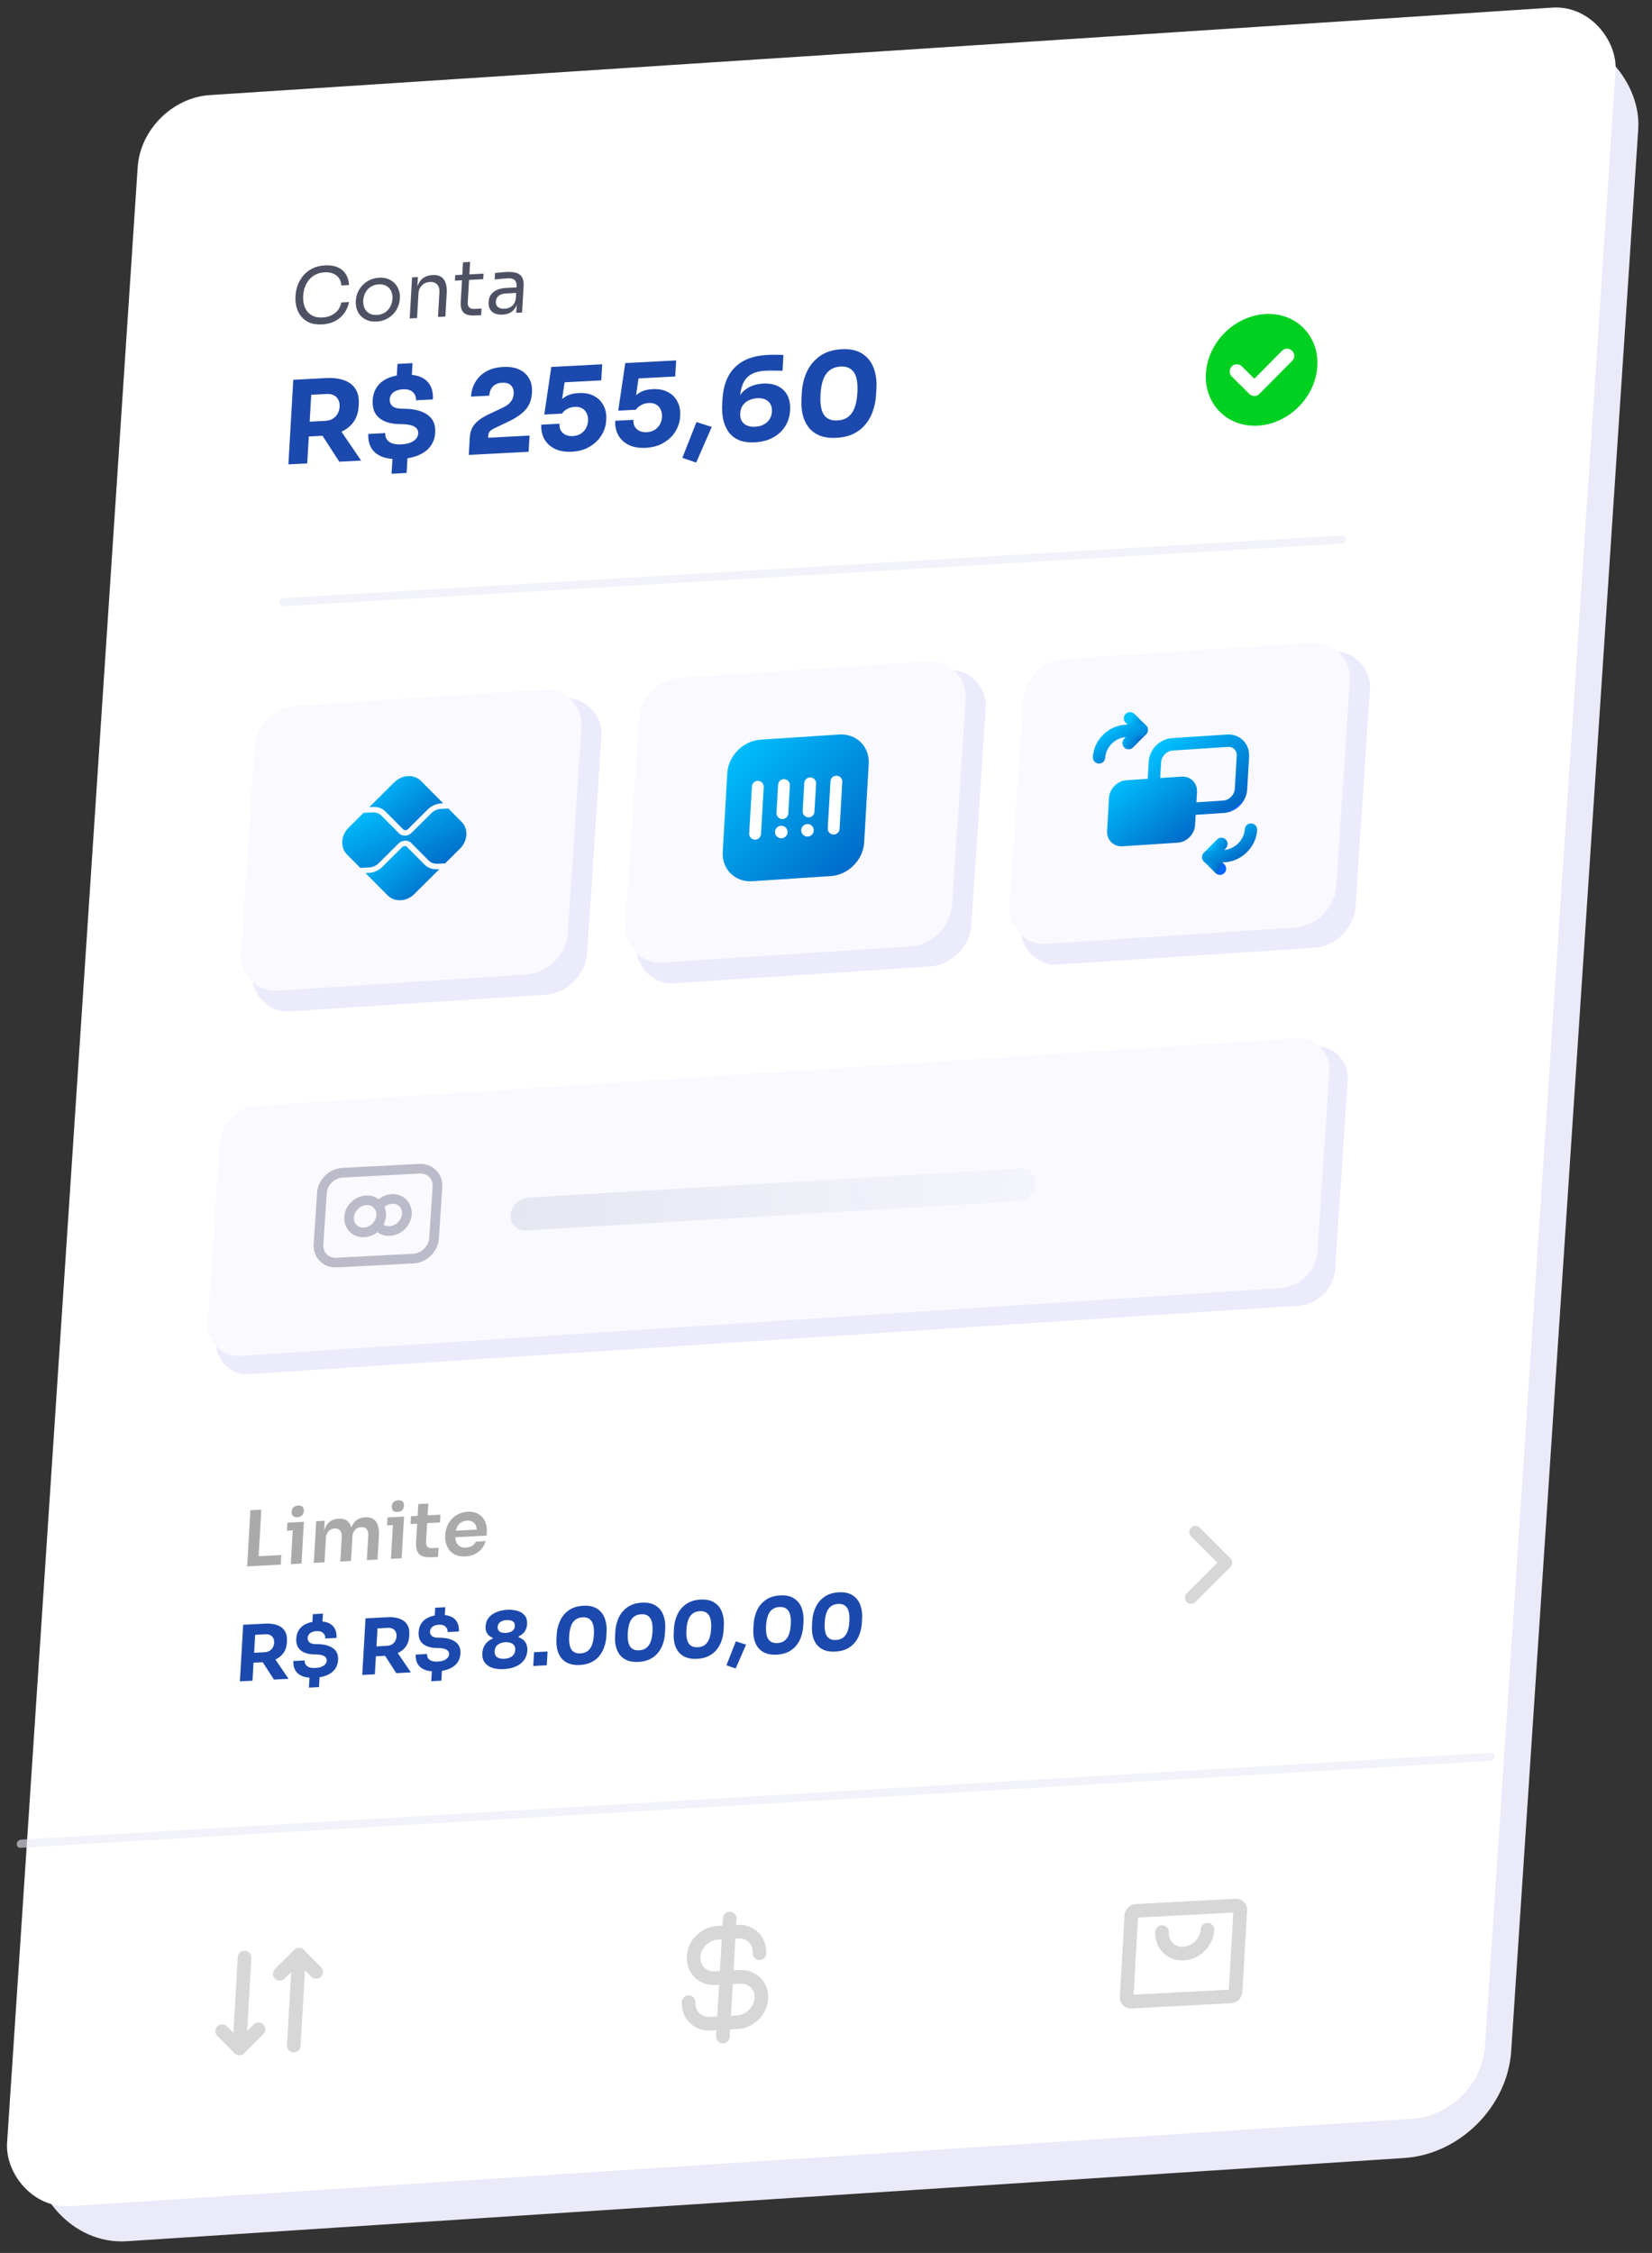 <svg width="201" height="274" viewBox="0 0 201 274" fill="none" xmlns="http://www.w3.org/2000/svg">
<rect x="0" y="0" width="201" height="274" fill="#333333" stroke="none"/>
<rect width="180.173" height="258.687" rx="12.22" transform="matrix(0.998 -0.065 -0.066 0.998 20.322 15.197)" fill="#EAEAF8"/>
<rect width="180.173" height="257.258" rx="8.248" transform="matrix(0.998 -0.065 -0.066 0.998 17.296 12.101)" fill="white"/>
<path d="M31.454 246.793L29.117 249.117L27.036 247.024" stroke="#D7D7D7" stroke-width="1.659" stroke-linecap="round" stroke-linejoin="round"/>
<path d="M29.757 238.075L29.117 249.117" stroke="#D7D7D7" stroke-width="1.659" stroke-linecap="round" stroke-linejoin="round"/>
<path d="M34.047 240.052L36.384 237.728L38.465 239.821" stroke="#D7D7D7" stroke-width="1.659" stroke-linecap="round" stroke-linejoin="round"/>
<path d="M35.744 248.769L36.385 237.728" stroke="#D7D7D7" stroke-width="1.659" stroke-linecap="round" stroke-linejoin="round"/>
<g clip-path="url(#clip0_6260_17864)">
<path d="M88.787 233.329L87.955 247.684" stroke="#D7D7D7" stroke-width="1.659" stroke-linecap="round" stroke-linejoin="round"/>
<path d="M92.397 237.543C92.418 237.181 92.367 236.825 92.248 236.498C92.129 236.17 91.943 235.876 91.701 235.634C91.46 235.391 91.167 235.203 90.84 235.082C90.513 234.961 90.158 234.908 89.796 234.927L87.31 235.058C86.578 235.096 85.859 235.424 85.311 235.968C84.763 236.513 84.431 237.231 84.389 237.963C84.347 238.695 84.597 239.382 85.085 239.872C85.572 240.363 86.258 240.617 86.99 240.579L90.028 240.419C90.76 240.381 91.445 240.635 91.933 241.126C92.421 241.616 92.671 242.303 92.629 243.035C92.586 243.767 92.255 244.485 91.707 245.03C91.159 245.574 90.44 245.902 89.707 245.94L86.394 246.114C85.661 246.152 84.976 245.898 84.488 245.408C84 244.917 83.75 244.23 83.793 243.498" stroke="#D7D7D7" stroke-width="1.659" stroke-linecap="round" stroke-linejoin="round"/>
</g>
<g clip-path="url(#clip1_6260_17864)">
<path d="M150.387 231.753L138.237 232.39C137.932 232.406 137.67 232.666 137.653 232.971L137.076 242.909C137.058 243.214 137.291 243.448 137.596 243.432L149.746 242.795C150.051 242.779 150.313 242.519 150.33 242.214L150.907 232.276C150.925 231.971 150.692 231.737 150.387 231.753Z" stroke="#D7D7D7" stroke-width="1.659" stroke-linecap="round" stroke-linejoin="round"/>
<path d="M146.913 234.687C146.871 235.419 146.539 236.137 145.991 236.681C145.443 237.226 144.724 237.554 143.992 237.592C143.259 237.631 142.574 237.377 142.086 236.886C141.598 236.396 141.348 235.709 141.39 234.977" stroke="#D7D7D7" stroke-width="1.659" stroke-linecap="round" stroke-linejoin="round"/>
</g>
<path fill-rule="evenodd" clip-rule="evenodd" d="M153.108 51.763V51.763C149.363 52.008 146.504 49.171 146.721 45.424V45.424C146.938 41.677 150.15 38.442 153.895 38.196V38.196C157.64 37.951 160.499 40.788 160.281 44.535V44.535C160.064 48.282 156.853 51.517 153.108 51.763Z" fill="#00D121"/>
<path d="M156.602 43.274L152.617 47.289L150.488 45.176" stroke="white" stroke-width="1.74" stroke-linecap="round" stroke-linejoin="round"/>
<line opacity="0.6" x1="0.5" y1="-0.5" x2="129.5" y2="-0.5" transform="matrix(0.998 -0.059 -0.064 0.998 34 73.759)" stroke="#EAEAF8" stroke-linecap="round"/>
<line opacity="0.6" x1="0.5" y1="-0.5" x2="179.67" y2="-0.5" transform="matrix(0.998 -0.059 -0.064 0.998 2 224.759)" stroke="#EAEAF8" stroke-linecap="round"/>
<path d="M39.178 39.454C38.554 39.487 38.028 39.406 37.598 39.211C37.174 39.015 36.838 38.75 36.59 38.415C36.342 38.08 36.168 37.713 36.067 37.315C35.966 36.91 35.926 36.517 35.949 36.137L35.96 35.931C35.984 35.52 36.071 35.105 36.219 34.688C36.374 34.269 36.595 33.885 36.883 33.534C37.17 33.184 37.535 32.894 37.977 32.666C38.419 32.438 38.94 32.308 39.538 32.277C40.149 32.245 40.667 32.323 41.091 32.512C41.515 32.701 41.844 32.979 42.078 33.346C42.311 33.713 42.441 34.153 42.467 34.668L41.532 34.717C41.504 34.333 41.398 34.022 41.213 33.783C41.028 33.538 40.787 33.361 40.489 33.252C40.197 33.143 39.864 33.099 39.489 33.118C39.084 33.139 38.725 33.23 38.411 33.389C38.097 33.542 37.83 33.752 37.61 34.018C37.396 34.278 37.226 34.576 37.101 34.912C36.982 35.247 36.911 35.608 36.889 35.995C36.868 36.362 36.897 36.709 36.978 37.034C37.065 37.359 37.204 37.644 37.395 37.888C37.592 38.133 37.842 38.322 38.145 38.455C38.448 38.582 38.809 38.634 39.227 38.612C39.813 38.582 40.314 38.41 40.73 38.096C41.146 37.782 41.413 37.345 41.533 36.786L42.468 36.737C42.379 37.208 42.195 37.643 41.917 38.043C41.645 38.442 41.278 38.769 40.816 39.023C40.36 39.277 39.814 39.421 39.178 39.454ZM45.817 39.106C45.381 39.129 45.002 39.074 44.68 38.942C44.358 38.81 44.089 38.628 43.872 38.397C43.662 38.16 43.507 37.891 43.406 37.592C43.312 37.292 43.274 36.984 43.292 36.666L43.302 36.498C43.32 36.18 43.398 35.865 43.534 35.553C43.67 35.235 43.861 34.949 44.106 34.694C44.351 34.432 44.643 34.221 44.982 34.061C45.321 33.894 45.702 33.799 46.126 33.777C46.55 33.755 46.923 33.81 47.245 33.942C47.567 34.068 47.836 34.25 48.052 34.487C48.269 34.718 48.427 34.986 48.528 35.292C48.629 35.591 48.67 35.899 48.651 36.217L48.642 36.385C48.623 36.703 48.546 37.018 48.41 37.33C48.28 37.641 48.092 37.927 47.847 38.189C47.608 38.444 47.319 38.654 46.98 38.821C46.641 38.988 46.254 39.083 45.817 39.106ZM45.864 38.302C46.238 38.282 46.56 38.185 46.832 38.009C47.11 37.827 47.325 37.592 47.479 37.304C47.638 37.016 47.728 36.697 47.748 36.348C47.769 35.993 47.716 35.679 47.589 35.406C47.462 35.133 47.269 34.923 47.01 34.775C46.758 34.626 46.447 34.562 46.08 34.581C45.718 34.6 45.398 34.697 45.121 34.874C44.843 35.05 44.625 35.282 44.465 35.57C44.306 35.858 44.215 36.179 44.195 36.535C44.175 36.884 44.225 37.195 44.346 37.468C44.473 37.741 44.663 37.955 44.915 38.109C45.173 38.257 45.49 38.322 45.864 38.302ZM49.846 38.727L50.136 33.735L50.847 33.697L50.722 35.838L50.61 35.844C50.639 35.352 50.728 34.934 50.879 34.59C51.036 34.24 51.257 33.971 51.541 33.782C51.826 33.587 52.177 33.478 52.595 33.457L52.632 33.455C53.262 33.422 53.715 33.594 53.991 33.971C54.274 34.347 54.394 34.906 54.351 35.648L54.186 38.5L53.288 38.547L53.464 35.508C53.486 35.122 53.395 34.819 53.19 34.6C52.986 34.374 52.694 34.272 52.313 34.292C51.92 34.312 51.595 34.45 51.338 34.706C51.081 34.962 50.941 35.292 50.917 35.698L50.744 38.68L49.846 38.727ZM57.77 38.368C57.396 38.387 57.075 38.351 56.807 38.26C56.545 38.168 56.346 37.998 56.212 37.75C56.084 37.496 56.032 37.148 56.058 36.705L56.337 31.9L57.197 31.855L56.912 36.772C56.896 37.04 56.956 37.245 57.09 37.387C57.232 37.523 57.437 37.584 57.705 37.57L58.584 37.523L58.537 38.328L57.77 38.368ZM55.349 34.133L55.388 33.459L58.83 33.279L58.791 33.952L55.349 34.133ZM62.813 38.047L62.899 36.552L62.75 36.559L62.85 34.83C62.87 34.487 62.795 34.233 62.624 34.068C62.459 33.903 62.206 33.829 61.863 33.847C61.67 33.857 61.47 33.871 61.264 33.888C61.058 33.905 60.861 33.921 60.673 33.937C60.486 33.953 60.324 33.971 60.186 33.991L60.231 33.206C60.369 33.186 60.513 33.169 60.663 33.155C60.82 33.134 60.979 33.12 61.141 33.111C61.303 33.096 61.459 33.085 61.609 33.077C62.12 33.051 62.535 33.091 62.852 33.199C63.169 33.3 63.398 33.484 63.537 33.75C63.677 34.016 63.734 34.383 63.707 34.85L63.523 38.01L62.813 38.047ZM61.168 38.264C60.794 38.284 60.474 38.239 60.207 38.128C59.946 38.011 59.748 37.835 59.613 37.6C59.483 37.364 59.429 37.075 59.449 36.733C59.469 36.377 59.564 36.077 59.734 35.832C59.91 35.587 60.154 35.397 60.466 35.262C60.779 35.122 61.15 35.04 61.581 35.018L62.937 34.947L62.898 35.62L61.504 35.693C61.142 35.712 60.86 35.813 60.657 35.998C60.453 36.183 60.343 36.412 60.328 36.686C60.312 36.961 60.395 37.177 60.579 37.335C60.763 37.493 61.035 37.563 61.397 37.544C61.609 37.533 61.813 37.485 62.011 37.4C62.209 37.309 62.376 37.169 62.511 36.982C62.653 36.788 62.739 36.529 62.77 36.204L62.993 36.547C62.941 36.904 62.837 37.207 62.679 37.458C62.528 37.702 62.324 37.893 62.068 38.031C61.817 38.168 61.518 38.246 61.168 38.264Z" fill="#4D5163"/>
<path d="M30.073 190.502L30.469 183.677L31.797 183.607L31.401 190.432L30.073 190.502ZM31.214 190.442L31.282 189.273L34.228 189.119L34.16 190.287L31.214 190.442ZM35.383 190.223L35.677 185.147L36.977 185.079L36.683 190.155L35.383 190.223ZM34.91 186.156L34.967 185.184L36.977 185.079L36.921 186.051L34.91 186.156ZM36.19 184.514C35.934 184.527 35.748 184.472 35.63 184.348C35.52 184.217 35.471 184.048 35.483 183.843C35.495 183.637 35.563 183.466 35.69 183.329C35.822 183.191 36.016 183.116 36.271 183.102C36.527 183.089 36.71 183.145 36.821 183.269C36.932 183.394 36.981 183.559 36.97 183.765C36.958 183.97 36.889 184.145 36.762 184.288C36.636 184.425 36.445 184.501 36.19 184.514ZM38.181 190.077L38.475 185L39.504 184.946L39.378 187.125L39.284 187.129C39.314 186.618 39.404 186.188 39.555 185.838C39.706 185.482 39.915 185.211 40.18 185.023C40.453 184.828 40.782 184.721 41.169 184.7L41.225 184.698C41.618 184.677 41.937 184.75 42.182 184.918C42.433 185.079 42.611 185.33 42.716 185.673C42.827 186.009 42.868 186.432 42.838 186.943L42.511 186.96C42.54 186.449 42.631 186.019 42.781 185.669C42.939 185.313 43.15 185.041 43.416 184.853C43.688 184.659 44.018 184.551 44.404 184.531L44.461 184.528C44.853 184.507 45.175 184.581 45.427 184.748C45.679 184.908 45.86 185.16 45.971 185.502C46.088 185.838 46.132 186.261 46.102 186.772L45.934 189.67L44.634 189.739L44.809 186.719C44.828 186.401 44.761 186.153 44.61 185.974C44.459 185.789 44.234 185.705 43.935 185.721C43.635 185.736 43.389 185.849 43.197 186.058C43.005 186.26 42.9 186.527 42.88 186.857L42.707 189.839L41.407 189.908L41.583 186.888C41.601 186.57 41.535 186.322 41.383 186.143C41.233 185.959 41.007 185.874 40.708 185.89C40.409 185.905 40.163 186.018 39.971 186.227C39.779 186.429 39.673 186.696 39.654 187.026L39.481 190.009L38.181 190.077ZM47.566 189.585L47.861 184.508L49.161 184.44L48.866 189.517L47.566 189.585ZM47.093 185.518L47.15 184.545L49.161 184.44L49.104 185.412L47.093 185.518ZM48.373 183.876C48.117 183.889 47.931 183.833 47.814 183.709C47.703 183.578 47.654 183.41 47.666 183.204C47.678 182.999 47.747 182.827 47.873 182.69C48.005 182.553 48.199 182.477 48.455 182.464C48.71 182.45 48.894 182.506 49.005 182.631C49.115 182.755 49.165 182.921 49.153 183.126C49.141 183.332 49.072 183.506 48.945 183.65C48.819 183.787 48.628 183.862 48.373 183.876ZM52.568 189.388C52.1 189.412 51.717 189.374 51.418 189.271C51.126 189.162 50.914 188.968 50.781 188.689C50.648 188.404 50.596 188.016 50.624 187.523L50.901 182.923L52.116 182.859L51.835 187.544C51.821 187.793 51.875 187.983 51.998 188.113C52.128 188.237 52.317 188.292 52.567 188.279L53.361 188.237L53.297 189.35L52.568 189.388ZM49.949 185.35L50.004 184.396L53.595 184.208L53.54 185.161L49.949 185.35ZM56.627 189.287C56.19 189.31 55.811 189.255 55.489 189.123C55.174 188.99 54.914 188.805 54.711 188.567C54.513 188.323 54.368 188.048 54.273 187.742C54.186 187.436 54.151 187.121 54.17 186.797L54.18 186.619C54.2 186.283 54.272 185.956 54.395 185.638C54.526 185.315 54.705 185.026 54.931 184.772C55.163 184.511 55.443 184.3 55.769 184.14C56.096 183.974 56.468 183.88 56.886 183.858C57.434 183.829 57.886 183.927 58.239 184.151C58.6 184.368 58.862 184.668 59.026 185.051C59.191 185.428 59.26 185.84 59.234 186.289L59.207 186.756L54.709 186.992L54.755 186.198L58.439 186.004L58.014 186.418C58.033 186.094 58.003 185.819 57.922 185.593C57.842 185.368 57.709 185.198 57.523 185.083C57.343 184.968 57.11 184.918 56.823 184.933C56.536 184.948 56.289 185.027 56.082 185.168C55.875 185.309 55.712 185.507 55.591 185.762C55.477 186.011 55.41 186.306 55.391 186.649C55.372 186.967 55.406 187.248 55.491 187.492C55.576 187.73 55.718 187.915 55.915 188.047C56.113 188.174 56.371 188.229 56.689 188.212C57.007 188.195 57.269 188.119 57.476 187.984C57.683 187.843 57.82 187.677 57.887 187.487L59.084 187.425C58.989 187.778 58.828 188.091 58.601 188.363C58.374 188.636 58.091 188.853 57.752 189.014C57.419 189.174 57.044 189.265 56.627 189.287Z" fill="#AAAAAA"/>
<path d="M29.188 204.482L29.587 197.601L31.121 197.521L30.721 204.402L29.188 204.482ZM33.331 204.265L31.5 201.434L33.183 201.346L35.108 204.172L33.331 204.265ZM30.437 202.236L30.507 201.029L32.19 200.941C32.415 200.929 32.611 200.876 32.778 200.78C32.951 200.678 33.087 200.543 33.183 200.377C33.287 200.203 33.345 200.008 33.357 199.79C33.37 199.571 33.334 199.384 33.25 199.227C33.172 199.063 33.052 198.942 32.889 198.863C32.732 198.778 32.542 198.742 32.317 198.754L30.634 198.842L30.709 197.542L32.271 197.46C32.838 197.431 33.326 197.492 33.733 197.645C34.141 197.791 34.448 198.027 34.653 198.351C34.858 198.676 34.945 199.094 34.916 199.605L34.907 199.755C34.878 200.26 34.738 200.687 34.488 201.035C34.244 201.377 33.909 201.643 33.481 201.834C33.06 202.017 32.566 202.124 31.999 202.154L30.437 202.236ZM38.318 204.041C37.707 204.073 37.203 204.012 36.808 203.859C36.414 203.699 36.123 203.463 35.936 203.15C35.749 202.83 35.669 202.449 35.694 202.007L37.069 201.935C37.059 202.109 37.096 202.272 37.181 202.423C37.266 202.567 37.408 202.681 37.608 202.764C37.809 202.84 38.069 202.87 38.386 202.853C38.81 202.831 39.139 202.739 39.372 202.578C39.611 202.416 39.738 202.211 39.753 201.962C39.766 201.744 39.679 201.571 39.494 201.444C39.309 201.311 39.006 201.233 38.584 201.212L38.109 201.2C37.446 201.172 36.928 201.001 36.554 200.685C36.181 200.362 36.013 199.89 36.049 199.266C36.074 198.836 36.192 198.473 36.401 198.176C36.612 197.873 36.902 197.64 37.272 197.478C37.642 197.309 38.08 197.212 38.585 197.185C39.127 197.157 39.577 197.217 39.935 197.366C40.294 197.515 40.557 197.744 40.725 198.052C40.9 198.36 40.975 198.741 40.948 199.196L39.574 199.268C39.584 199.087 39.55 198.931 39.47 198.798C39.397 198.659 39.283 198.55 39.126 198.471C38.968 198.393 38.765 198.36 38.516 198.373C38.298 198.384 38.109 198.425 37.949 198.496C37.79 198.566 37.666 198.663 37.578 198.785C37.491 198.902 37.442 199.038 37.433 199.194C37.422 199.387 37.484 199.558 37.618 199.706C37.753 199.848 37.984 199.929 38.312 199.949L38.787 199.962C39.532 199.985 40.119 200.156 40.548 200.475C40.977 200.795 41.173 201.266 41.137 201.889C41.112 202.319 40.985 202.689 40.755 203C40.526 203.31 40.204 203.554 39.79 203.731C39.382 203.907 38.891 204.011 38.318 204.041ZM37.586 205.244L37.665 203.879L38.89 203.815L38.811 205.18L37.586 205.244ZM37.988 197.673L38.067 196.308L39.292 196.244L39.213 197.609L37.988 197.673ZM44.074 203.702L44.474 196.821L46.007 196.74L45.608 203.621L44.074 203.702ZM48.217 203.485L46.386 200.654L48.07 200.566L49.994 203.392L48.217 203.485ZM45.324 201.455L45.394 200.249L47.077 200.161C47.301 200.149 47.497 200.096 47.664 200C47.838 199.897 47.973 199.763 48.07 199.596C48.173 199.423 48.231 199.228 48.244 199.009C48.257 198.791 48.221 198.604 48.137 198.446C48.059 198.283 47.939 198.162 47.776 198.083C47.619 197.998 47.428 197.962 47.204 197.973L45.52 198.062L45.596 196.762L47.158 196.68C47.725 196.65 48.212 196.712 48.62 196.865C49.028 197.011 49.334 197.247 49.539 197.571C49.744 197.896 49.832 198.314 49.802 198.825L49.794 198.975C49.764 199.48 49.625 199.906 49.374 200.255C49.131 200.597 48.795 200.863 48.368 201.053C47.947 201.237 47.453 201.344 46.885 201.373L45.324 201.455ZM53.204 203.261C52.593 203.293 52.09 203.232 51.695 203.079C51.3 202.919 51.009 202.683 50.822 202.37C50.636 202.05 50.555 201.669 50.581 201.226L51.956 201.154C51.946 201.329 51.983 201.492 52.067 201.643C52.152 201.787 52.295 201.901 52.495 201.984C52.696 202.06 52.955 202.09 53.273 202.073C53.697 202.051 54.026 201.959 54.259 201.798C54.498 201.636 54.625 201.431 54.639 201.181C54.652 200.963 54.566 200.791 54.38 200.664C54.196 200.531 53.892 200.453 53.471 200.432L52.996 200.419C52.333 200.392 51.814 200.22 51.441 199.904C51.068 199.582 50.9 199.109 50.936 198.486C50.961 198.056 51.078 197.693 51.288 197.396C51.498 197.093 51.788 196.86 52.158 196.698C52.529 196.529 52.966 196.432 53.471 196.405C54.014 196.377 54.464 196.437 54.822 196.586C55.18 196.735 55.444 196.964 55.612 197.272C55.787 197.579 55.861 197.961 55.835 198.416L54.46 198.488C54.471 198.307 54.436 198.15 54.357 198.018C54.284 197.879 54.169 197.77 54.012 197.691C53.855 197.612 53.652 197.579 53.403 197.593C53.184 197.604 52.995 197.645 52.836 197.715C52.676 197.786 52.553 197.883 52.465 198.005C52.377 198.122 52.329 198.258 52.32 198.414C52.309 198.607 52.37 198.778 52.505 198.926C52.639 199.068 52.871 199.149 53.199 199.169L53.674 199.182C54.419 199.205 55.005 199.376 55.434 199.695C55.863 200.014 56.06 200.486 56.024 201.109C55.999 201.539 55.871 201.909 55.642 202.219C55.413 202.53 55.091 202.773 54.677 202.95C54.269 203.127 53.778 203.231 53.204 203.261ZM52.472 204.464L52.552 203.099L53.777 203.035L53.697 204.4L52.472 204.464ZM52.874 196.893L52.953 195.528L54.179 195.464L54.099 196.829L52.874 196.893ZM61.297 202.995C60.748 203.024 60.273 202.968 59.871 202.827C59.475 202.687 59.171 202.466 58.958 202.167C58.752 201.867 58.662 201.493 58.688 201.044C58.704 200.757 58.766 200.502 58.872 200.279C58.978 200.05 59.12 199.853 59.298 199.688C59.481 199.523 59.691 199.391 59.927 199.292L59.934 199.17C59.764 199.105 59.61 199.013 59.474 198.896C59.338 198.773 59.235 198.62 59.165 198.437C59.095 198.254 59.067 198.038 59.082 197.789C59.106 197.365 59.236 197.01 59.47 196.725C59.71 196.439 60.024 196.217 60.413 196.06C60.807 195.896 61.242 195.802 61.716 195.777C62.202 195.752 62.631 195.801 63.003 195.924C63.376 196.042 63.663 196.232 63.865 196.494C64.067 196.757 64.156 197.1 64.132 197.524C64.117 197.774 64.064 197.994 63.972 198.185C63.886 198.376 63.768 198.541 63.617 198.679C63.467 198.811 63.299 198.919 63.114 199.004L63.106 199.125C63.332 199.2 63.528 199.311 63.693 199.458C63.859 199.605 63.982 199.788 64.062 200.007C64.143 200.22 64.175 200.47 64.159 200.757C64.133 201.206 63.995 201.592 63.746 201.916C63.504 202.239 63.172 202.493 62.751 202.676C62.337 202.86 61.852 202.966 61.297 202.995ZM61.37 201.733C61.626 201.719 61.849 201.67 62.041 201.586C62.232 201.501 62.385 201.381 62.5 201.226C62.615 201.065 62.679 200.875 62.691 200.657C62.704 200.439 62.661 200.261 62.564 200.123C62.473 199.979 62.333 199.874 62.144 199.81C61.961 199.738 61.742 199.709 61.487 199.723C61.237 199.736 61.014 199.788 60.816 199.879C60.624 199.964 60.474 200.083 60.366 200.238C60.258 200.387 60.198 200.57 60.185 200.788C60.172 201.006 60.211 201.191 60.302 201.341C60.393 201.486 60.53 201.59 60.713 201.655C60.902 201.72 61.121 201.746 61.37 201.733ZM61.552 198.592C61.877 198.575 62.136 198.496 62.331 198.355C62.526 198.208 62.631 198.007 62.645 197.751C62.66 197.496 62.578 197.307 62.398 197.186C62.219 197.065 61.967 197.013 61.643 197.03C61.319 197.047 61.059 197.129 60.864 197.276C60.669 197.417 60.565 197.612 60.55 197.861C60.536 198.117 60.618 198.308 60.797 198.435C60.983 198.556 61.234 198.608 61.552 198.592ZM64.881 202.611L64.978 200.938L66.624 200.852L66.527 202.525L64.881 202.611ZM70.551 202.491C70.009 202.52 69.549 202.457 69.173 202.303C68.797 202.142 68.496 201.916 68.271 201.623C68.052 201.33 67.894 200.987 67.799 200.594C67.71 200.195 67.679 199.771 67.705 199.322L67.736 198.789C67.772 198.166 67.914 197.596 68.161 197.08C68.409 196.564 68.766 196.144 69.232 195.822C69.698 195.499 70.277 195.319 70.969 195.283C71.662 195.247 72.22 195.367 72.645 195.643C73.077 195.918 73.387 196.303 73.576 196.796C73.765 197.29 73.841 197.848 73.805 198.471L73.774 199.004C73.748 199.453 73.664 199.883 73.522 200.294C73.387 200.699 73.189 201.061 72.928 201.379C72.673 201.697 72.348 201.956 71.951 202.157C71.56 202.351 71.094 202.463 70.551 202.491ZM70.633 201.08C71.138 201.053 71.522 200.859 71.786 200.497C72.056 200.129 72.212 199.574 72.255 198.832C72.301 198.047 72.206 197.489 71.97 197.16C71.741 196.824 71.38 196.669 70.888 196.695C70.382 196.721 69.995 196.916 69.725 197.278C69.456 197.634 69.299 198.198 69.254 198.971C69.211 199.719 69.301 200.264 69.523 200.607C69.752 200.949 70.122 201.106 70.633 201.08ZM77.684 202.118C77.142 202.146 76.682 202.083 76.306 201.929C75.93 201.768 75.629 201.542 75.403 201.249C75.184 200.956 75.027 200.613 74.932 200.221C74.843 199.821 74.812 199.397 74.838 198.949L74.869 198.416C74.905 197.792 75.047 197.223 75.294 196.706C75.542 196.19 75.898 195.77 76.365 195.448C76.831 195.125 77.41 194.946 78.102 194.909C78.794 194.873 79.353 194.993 79.778 195.269C80.21 195.545 80.52 195.929 80.709 196.422C80.898 196.916 80.974 197.474 80.938 198.098L80.907 198.63C80.881 199.079 80.797 199.509 80.655 199.921C80.52 200.325 80.322 200.687 80.061 201.005C79.806 201.323 79.48 201.582 79.083 201.783C78.693 201.978 78.227 202.089 77.684 202.118ZM77.766 200.706C78.271 200.679 78.655 200.485 78.919 200.123C79.189 199.755 79.345 199.2 79.388 198.458C79.434 197.673 79.339 197.116 79.103 196.786C78.874 196.45 78.513 196.295 78.02 196.321C77.515 196.348 77.128 196.542 76.858 196.904C76.589 197.26 76.432 197.824 76.387 198.597C76.344 199.345 76.433 199.89 76.656 200.233C76.885 200.575 77.255 200.733 77.766 200.706ZM84.817 201.744C84.274 201.772 83.815 201.709 83.439 201.555C83.062 201.394 82.762 201.168 82.536 200.875C82.317 200.582 82.16 200.239 82.064 199.847C81.976 199.447 81.945 199.023 81.971 198.575L82.001 198.042C82.038 197.419 82.179 196.849 82.427 196.332C82.674 195.816 83.031 195.397 83.498 195.074C83.964 194.751 84.543 194.572 85.235 194.536C85.927 194.499 86.486 194.619 86.911 194.895C87.343 195.171 87.653 195.555 87.842 196.049C88.031 196.542 88.107 197.1 88.071 197.724L88.04 198.257C88.014 198.705 87.93 199.135 87.788 199.547C87.653 199.952 87.454 200.313 87.194 200.631C86.939 200.949 86.613 201.208 86.216 201.409C85.826 201.604 85.359 201.715 84.817 201.744ZM84.899 200.332C85.404 200.306 85.788 200.111 86.051 199.75C86.321 199.381 86.478 198.826 86.521 198.085C86.566 197.299 86.471 196.742 86.236 196.412C86.007 196.076 85.646 195.921 85.153 195.947C84.648 195.974 84.261 196.168 83.991 196.53C83.722 196.886 83.565 197.45 83.52 198.223C83.477 198.971 83.566 199.516 83.789 199.859C84.017 200.201 84.388 200.359 84.899 200.332ZM89.51 202.915L88.386 202.526L89.534 199.614L90.779 200.015L89.51 202.915ZM94.507 201.236C93.964 201.264 93.505 201.201 93.129 201.047C92.752 200.887 92.452 200.66 92.226 200.367C92.007 200.074 91.85 199.732 91.754 199.339C91.666 198.94 91.634 198.516 91.66 198.067L91.691 197.534C91.728 196.911 91.869 196.341 92.117 195.825C92.364 195.308 92.721 194.889 93.188 194.566C93.654 194.243 94.233 194.064 94.925 194.028C95.617 193.991 96.176 194.111 96.601 194.387C97.033 194.663 97.343 195.047 97.532 195.541C97.721 196.034 97.797 196.593 97.761 197.216L97.73 197.749C97.704 198.198 97.62 198.628 97.478 199.039C97.343 199.444 97.144 199.805 96.884 200.123C96.629 200.441 96.303 200.701 95.906 200.902C95.516 201.096 95.049 201.207 94.507 201.236ZM94.589 199.824C95.094 199.798 95.478 199.604 95.741 199.242C96.011 198.873 96.168 198.318 96.211 197.577C96.256 196.791 96.161 196.234 95.926 195.905C95.697 195.569 95.336 195.414 94.843 195.439C94.338 195.466 93.951 195.66 93.681 196.022C93.412 196.378 93.255 196.943 93.21 197.715C93.167 198.463 93.256 199.009 93.479 199.351C93.707 199.693 94.078 199.851 94.589 199.824ZM101.64 200.862C101.097 200.891 100.638 200.828 100.261 200.673C99.885 200.513 99.585 200.286 99.359 199.994C99.14 199.701 98.983 199.358 98.887 198.965C98.799 198.566 98.767 198.142 98.793 197.693L98.824 197.16C98.86 196.537 99.002 195.967 99.25 195.451C99.497 194.935 99.854 194.515 100.32 194.192C100.787 193.87 101.366 193.69 102.058 193.654C102.75 193.618 103.309 193.737 103.734 194.013C104.165 194.289 104.476 194.674 104.665 195.167C104.853 195.66 104.93 196.219 104.894 196.842L104.863 197.375C104.837 197.824 104.753 198.254 104.611 198.665C104.475 199.07 104.277 199.431 104.016 199.75C103.762 200.067 103.436 200.327 103.039 200.528C102.648 200.722 102.182 200.834 101.64 200.862ZM101.722 199.45C102.227 199.424 102.611 199.23 102.874 198.868C103.144 198.5 103.301 197.945 103.344 197.203C103.389 196.418 103.294 195.86 103.058 195.531C102.829 195.195 102.468 195.04 101.976 195.066C101.471 195.092 101.084 195.286 100.814 195.648C100.545 196.004 100.388 196.569 100.343 197.342C100.299 198.089 100.389 198.635 100.611 198.977C100.84 199.319 101.21 199.477 101.722 199.45Z" fill="#1C49AD"/>
<path d="M144.921 194.303L149.177 190.05L145.45 186.32" stroke="#D7D7D7" stroke-width="1.5" stroke-linecap="round" stroke-linejoin="round"/>
<path d="M35.089 56.477L35.685 46.191L37.978 46.07L37.381 56.357L35.089 56.477ZM41.282 56.153L38.545 51.921L41.061 51.789L43.938 56.013L41.282 56.153ZM36.956 53.119L37.06 51.316L39.577 51.184C39.913 51.166 40.205 51.086 40.455 50.943C40.715 50.79 40.917 50.589 41.062 50.34C41.216 50.081 41.303 49.788 41.322 49.462C41.341 49.136 41.287 48.856 41.161 48.621C41.045 48.376 40.865 48.195 40.621 48.078C40.387 47.951 40.102 47.896 39.767 47.913L37.25 48.045L37.363 46.103L39.698 45.98C40.546 45.936 41.275 46.028 41.884 46.256C42.494 46.475 42.952 46.827 43.258 47.312C43.565 47.798 43.696 48.423 43.651 49.187L43.638 49.41C43.595 50.165 43.386 50.803 43.012 51.324C42.648 51.836 42.146 52.234 41.507 52.518C40.878 52.792 40.139 52.952 39.291 52.996L36.956 53.119ZM48.737 55.818C47.824 55.866 47.072 55.775 46.481 55.546C45.891 55.307 45.456 54.954 45.176 54.486C44.898 54.008 44.777 53.438 44.816 52.777L46.871 52.669C46.856 52.93 46.911 53.173 47.038 53.399C47.164 53.615 47.378 53.785 47.677 53.908C47.977 54.023 48.365 54.068 48.84 54.043C49.474 54.01 49.965 53.872 50.313 53.631C50.671 53.389 50.861 53.082 50.883 52.709C50.902 52.383 50.773 52.125 50.495 51.935C50.219 51.736 49.766 51.621 49.136 51.589L48.426 51.57C47.434 51.529 46.659 51.273 46.101 50.8C45.544 50.319 45.292 49.612 45.346 48.68C45.383 48.037 45.559 47.494 45.873 47.05C46.187 46.597 46.621 46.249 47.174 46.007C47.727 45.755 48.382 45.609 49.136 45.569C49.947 45.527 50.62 45.617 51.156 45.84C51.691 46.062 52.085 46.404 52.337 46.864C52.598 47.325 52.709 47.895 52.67 48.575L50.614 48.683C50.63 48.412 50.579 48.178 50.46 47.98C50.351 47.772 50.18 47.609 49.945 47.492C49.71 47.374 49.406 47.325 49.033 47.344C48.707 47.361 48.425 47.422 48.187 47.528C47.948 47.633 47.763 47.778 47.632 47.961C47.501 48.135 47.429 48.339 47.415 48.572C47.398 48.861 47.49 49.116 47.691 49.337C47.893 49.55 48.239 49.671 48.73 49.701L49.439 49.72C50.552 49.754 51.43 50.01 52.071 50.487C52.712 50.965 53.006 51.669 52.952 52.601C52.915 53.244 52.724 53.797 52.382 54.261C52.039 54.725 51.558 55.089 50.938 55.354C50.328 55.618 49.595 55.773 48.737 55.818ZM47.643 57.617L47.761 55.576L49.593 55.48L49.475 57.521L47.643 57.617ZM48.244 46.299L48.362 44.258L50.194 44.162L50.075 46.203L48.244 46.299ZM57.036 55.327L57.157 53.231C57.183 52.793 57.275 52.407 57.433 52.074C57.601 51.74 57.851 51.438 58.183 51.17C58.515 50.893 58.948 50.629 59.483 50.378L61.174 49.578C61.604 49.379 61.924 49.144 62.135 48.873C62.355 48.602 62.477 48.265 62.5 47.865C62.524 47.455 62.418 47.126 62.181 46.878C61.945 46.63 61.584 46.519 61.099 46.545C60.615 46.57 60.239 46.724 59.971 47.008C59.704 47.291 59.557 47.661 59.531 48.118L57.308 48.234C57.345 47.591 57.518 47.006 57.828 46.479C58.138 45.943 58.576 45.511 59.143 45.184C59.71 44.857 60.4 44.672 61.21 44.63C62.021 44.587 62.689 44.696 63.212 44.957C63.746 45.217 64.138 45.582 64.389 46.052C64.65 46.521 64.763 47.059 64.728 47.664L64.718 47.832C64.673 48.615 64.421 49.273 63.962 49.808C63.505 50.334 62.817 50.816 61.899 51.254L60.222 52.053C59.936 52.188 59.728 52.325 59.599 52.462C59.48 52.598 59.414 52.778 59.401 53.002L59.36 53.7L58.842 53.268L64.434 52.975L64.32 54.945L57.036 55.327ZM69.573 54.935C68.762 54.977 68.072 54.86 67.502 54.583C66.933 54.297 66.506 53.897 66.22 53.383C65.943 52.868 65.823 52.289 65.861 51.646L68.07 51.53C68.051 51.847 68.105 52.123 68.231 52.358C68.366 52.583 68.561 52.758 68.814 52.884C69.067 53.001 69.361 53.051 69.697 53.033C70.07 53.014 70.386 52.923 70.647 52.761C70.917 52.588 71.129 52.368 71.284 52.1C71.44 51.822 71.527 51.516 71.547 51.181C71.567 50.836 71.514 50.537 71.39 50.283C71.275 50.02 71.091 49.816 70.84 49.671C70.597 49.526 70.294 49.463 69.931 49.482C69.595 49.499 69.288 49.585 69.01 49.739C68.731 49.893 68.521 50.081 68.378 50.302L66.225 50.414L67.076 44.629L73.27 44.304L73.156 46.261L67.871 46.538L68.786 45.905L68.287 49.233L67.763 49.122C68.062 48.772 68.414 48.474 68.819 48.23C69.233 47.976 69.762 47.832 70.405 47.799C71.15 47.76 71.775 47.88 72.279 48.16C72.793 48.431 73.175 48.815 73.425 49.312C73.685 49.8 73.797 50.357 73.76 50.981L73.75 51.163C73.714 51.787 73.526 52.377 73.187 52.934C72.848 53.49 72.371 53.952 71.755 54.319C71.148 54.685 70.421 54.89 69.573 54.935ZM78.57 54.463C77.759 54.506 77.069 54.389 76.5 54.112C75.931 53.826 75.503 53.426 75.217 52.911C74.941 52.396 74.821 51.817 74.858 51.174L77.067 51.059C77.049 51.375 77.102 51.651 77.228 51.886C77.364 52.111 77.558 52.287 77.811 52.413C78.064 52.53 78.359 52.579 78.694 52.562C79.067 52.542 79.384 52.451 79.644 52.289C79.914 52.117 80.127 51.897 80.282 51.629C80.437 51.351 80.525 51.044 80.544 50.709C80.564 50.364 80.512 50.065 80.387 49.812C80.272 49.548 80.089 49.344 79.837 49.199C79.595 49.054 79.292 48.991 78.928 49.01C78.593 49.028 78.286 49.114 78.007 49.267C77.729 49.421 77.518 49.609 77.375 49.83L75.222 49.943L76.074 44.157L82.267 43.833L82.154 45.79L76.869 46.067L77.784 45.433L77.284 48.762L76.761 48.65C77.06 48.3 77.412 48.003 77.816 47.759C78.23 47.505 78.759 47.361 79.402 47.327C80.148 47.288 80.773 47.409 81.277 47.689C81.791 47.959 82.173 48.343 82.423 48.841C82.682 49.329 82.794 49.885 82.758 50.509L82.747 50.691C82.711 51.315 82.524 51.906 82.185 52.462C81.846 53.019 81.368 53.48 80.752 53.847C80.146 54.213 79.418 54.419 78.57 54.463ZM84.704 56.26L83.023 55.679L84.739 51.325L86.6 51.924L84.704 56.26ZM91.85 53.795C91.095 53.835 90.454 53.748 89.928 53.534C89.402 53.31 88.979 52.984 88.66 52.555C88.351 52.116 88.13 51.607 87.996 51.029C87.872 50.45 87.829 49.826 87.868 49.155L87.902 48.568C88.001 46.872 88.508 45.573 89.424 44.67C90.342 43.758 91.644 43.258 93.331 43.169C93.675 43.151 94.015 43.143 94.35 43.144C94.684 43.145 95.009 43.156 95.323 43.176L95.212 45.091C94.906 45.08 94.577 45.074 94.224 45.073C93.871 45.064 93.508 45.069 93.136 45.089C92.39 45.128 91.796 45.284 91.352 45.558C90.909 45.823 90.585 46.207 90.379 46.71C90.174 47.213 90.05 47.828 90.008 48.555L89.946 49.617L89.423 49.979C89.473 49.28 89.647 48.69 89.944 48.21C90.251 47.72 90.654 47.346 91.152 47.088C91.65 46.829 92.216 46.684 92.85 46.65C93.568 46.613 94.179 46.725 94.684 46.986C95.19 47.238 95.568 47.613 95.818 48.111C96.068 48.609 96.172 49.207 96.132 49.906C96.089 50.642 95.884 51.298 95.516 51.875C95.148 52.443 94.648 52.896 94.015 53.236C93.392 53.566 92.67 53.752 91.85 53.795ZM91.891 51.898C92.301 51.877 92.65 51.784 92.938 51.62C93.236 51.456 93.466 51.244 93.63 50.985C93.804 50.715 93.9 50.408 93.92 50.064C93.941 49.71 93.884 49.411 93.749 49.167C93.615 48.914 93.413 48.725 93.141 48.6C92.879 48.465 92.548 48.408 92.147 48.429C91.784 48.448 91.445 48.531 91.129 48.677C90.824 48.814 90.575 49.017 90.383 49.288C90.192 49.549 90.084 49.875 90.062 50.266C90.042 50.601 90.095 50.896 90.219 51.15C90.353 51.403 90.561 51.596 90.841 51.73C91.121 51.864 91.471 51.92 91.891 51.898ZM101.771 53.247C100.961 53.29 100.274 53.196 99.711 52.965C99.149 52.725 98.699 52.386 98.362 51.949C98.034 51.511 97.799 50.998 97.657 50.411C97.524 49.815 97.477 49.181 97.516 48.51L97.562 47.713C97.617 46.781 97.829 45.93 98.199 45.158C98.569 44.386 99.102 43.759 99.799 43.276C100.496 42.794 101.362 42.526 102.397 42.471C103.431 42.417 104.266 42.596 104.902 43.009C105.547 43.421 106.011 43.996 106.293 44.733C106.576 45.471 106.69 46.306 106.636 47.238L106.59 48.034C106.551 48.705 106.425 49.348 106.213 49.963C106.011 50.568 105.715 51.108 105.325 51.584C104.944 52.059 104.457 52.447 103.863 52.748C103.28 53.038 102.582 53.205 101.771 53.247ZM101.894 51.137C102.649 51.097 103.223 50.807 103.617 50.266C104.021 49.716 104.255 48.886 104.319 47.777C104.387 46.603 104.245 45.77 103.892 45.277C103.55 44.775 103.01 44.543 102.274 44.582C101.519 44.621 100.94 44.912 100.537 45.453C100.134 45.985 99.9 46.829 99.833 47.984C99.768 49.102 99.902 49.917 100.234 50.43C100.576 50.941 101.13 51.177 101.894 51.137Z" fill="#1C49AD"/>
<rect width="40.803" height="36.103" rx="4.746" transform="matrix(0.998 -0.065 -0.066 0.998 32.787 87.286)" fill="#EBEBFC"/>
<rect width="39.857" height="34.733" rx="4.746" transform="matrix(0.998 -0.065 -0.066 0.998 31.296 86.136)" fill="#F9F9FF"/>
<g clip-path="url(#clip2_6260_17864)">
<path d="M53.185 105.715C52.593 105.746 52.049 105.545 51.654 105.148L49.52 103.002C49.371 102.851 49.093 102.866 48.925 103.033L46.52 105.425C46.076 105.866 45.506 106.126 44.913 106.157L44.467 106.18L47.17 108.898C48.014 109.747 49.467 109.671 50.415 108.728L53.458 105.702L53.185 105.716L53.185 105.715Z" fill="url(#paint0_linear_6260_17864)"/>
<path d="M45.379 98.137C45.971 98.106 46.516 98.307 46.911 98.704L49.053 100.857C49.207 101.012 49.475 100.999 49.649 100.826L52.045 98.443C52.489 98.002 53.059 97.743 53.652 97.712L53.925 97.697L51.215 94.972C50.372 94.124 48.918 94.2 47.97 95.142L44.934 98.161L45.38 98.138L45.379 98.137Z" fill="url(#paint1_linear_6260_17864)"/>
<path d="M56.166 99.952L54.528 98.305C54.489 98.323 54.447 98.334 54.403 98.336L53.613 98.377C53.204 98.399 52.794 98.585 52.488 98.889L50.092 101.272C49.868 101.495 49.584 101.616 49.305 101.63C49.026 101.645 48.754 101.554 48.554 101.353L46.412 99.199C46.14 98.925 45.75 98.781 45.341 98.802L44.369 98.853C44.327 98.855 44.289 98.848 44.253 98.836L42.406 100.673C41.458 101.615 41.374 103.069 42.218 103.917L43.862 105.571C43.9 105.556 43.939 105.544 43.981 105.542L44.953 105.491C45.361 105.469 45.772 105.283 46.077 104.979L48.483 102.587C48.917 102.155 49.633 102.117 50.02 102.506L52.154 104.652C52.426 104.925 52.816 105.07 53.226 105.049L54.016 105.007C54.06 105.005 54.101 105.013 54.138 105.025L55.978 103.196C56.925 102.254 57.01 100.8 56.166 99.952Z" fill="url(#paint2_linear_6260_17864)"/>
</g>
<rect width="40.803" height="36.103" rx="4.746" transform="matrix(0.998 -0.065 -0.066 0.998 79.536 83.865)" fill="#EBEBFC"/>
<rect width="39.857" height="34.733" rx="4.746" transform="matrix(0.998 -0.065 -0.066 0.998 78.044 82.715)" fill="#F9F9FF"/>
<path fill-rule="evenodd" clip-rule="evenodd" d="M101.096 106.545L91.537 107.172C89.426 107.31 87.813 105.71 87.936 103.597L88.49 94.033C88.613 91.921 90.424 90.096 92.536 89.957L102.095 89.331C104.207 89.192 105.819 90.793 105.697 92.906L105.142 102.469C105.019 104.582 103.208 106.407 101.096 106.545Z" fill="url(#paint3_linear_6260_17864)"/>
<path d="M95.094 101.154C95.112 101.172 95.11 101.201 95.09 101.222C95.07 101.242 95.04 101.244 95.022 101.226C95.004 101.208 95.006 101.178 95.026 101.158C95.046 101.138 95.077 101.137 95.094 101.154" stroke="white" stroke-width="1.437" stroke-linecap="round" stroke-linejoin="round"/>
<path d="M98.281 100.944C98.299 100.962 98.298 100.991 98.278 101.012C98.257 101.032 98.228 101.034 98.21 101.016C98.192 100.998 98.193 100.969 98.214 100.948C98.234 100.928 98.264 100.927 98.281 100.944" stroke="white" stroke-width="1.437" stroke-linecap="round" stroke-linejoin="round"/>
<path d="M101.763 95.058L101.431 100.772" stroke="white" stroke-width="1.437" stroke-linecap="round" stroke-linejoin="round"/>
<path d="M92.204 95.683L91.872 101.398" stroke="white" stroke-width="1.437" stroke-linecap="round" stroke-linejoin="round"/>
<path d="M98.576 95.266L98.378 98.686" stroke="white" stroke-width="1.437" stroke-linecap="round" stroke-linejoin="round"/>
<path d="M95.39 95.475L95.192 98.894" stroke="white" stroke-width="1.437" stroke-linecap="round" stroke-linejoin="round"/>
<rect width="40.803" height="36.103" rx="4.746" transform="matrix(0.998 -0.065 -0.066 0.998 126.284 81.586)" fill="#EBEBFC"/>
<rect width="39.857" height="34.733" rx="4.746" transform="matrix(0.998 -0.065 -0.066 0.998 124.793 80.435)" fill="#F9F9FF"/>
<path d="M137.495 87.359L138.913 88.767L137.32 90.372" stroke="url(#paint4_linear_6260_17864)" stroke-width="1.509" stroke-linecap="round" stroke-linejoin="round"/>
<path d="M138.913 88.767L136.906 88.898C135.243 89.007 133.817 90.444 133.721 92.108" stroke="url(#paint5_linear_6260_17864)" stroke-width="1.509" stroke-linecap="round" stroke-linejoin="round"/>
<path d="M148.432 105.648L147.014 104.24L148.606 102.636" stroke="url(#paint6_linear_6260_17864)" stroke-width="1.509" stroke-linecap="round" stroke-linejoin="round"/>
<path d="M147.014 104.24L149.021 104.108C150.684 103.999 152.11 102.562 152.206 100.899" stroke="url(#paint7_linear_6260_17864)" stroke-width="1.509" stroke-linecap="round" stroke-linejoin="round"/>
<path fill-rule="evenodd" clip-rule="evenodd" d="M143.284 102.484L136.593 102.922C135.484 102.995 134.637 102.155 134.702 101.046L134.935 97.03C134.999 95.92 135.949 94.963 137.058 94.89L143.749 94.451C144.858 94.379 145.705 95.219 145.64 96.328L145.407 100.344C145.343 101.454 144.391 102.411 143.284 102.484Z" fill="url(#paint8_linear_6260_17864)"/>
<path d="M145.524 98.336L148.869 98.117C149.978 98.044 150.928 97.087 150.993 95.977L151.226 91.961C151.29 90.851 150.444 90.011 149.335 90.084L142.644 90.523C141.535 90.595 140.585 91.553 140.52 92.662L140.404 94.671" stroke="url(#paint9_linear_6260_17864)" stroke-width="1.509" stroke-linecap="round" stroke-linejoin="round"/>
<rect width="136.431" height="31.596" rx="4.162" transform="matrix(0.998 -0.065 -0.066 0.998 28.107 135.862)" fill="#EBEBFC"/>
<rect width="135.292" height="30.462" rx="4.162" transform="matrix(0.998 -0.065 -0.066 0.998 27.013 134.775)" fill="#F9F9FF"/>
<path fill-rule="evenodd" clip-rule="evenodd" d="M46.066 146.674C46.562 147.37 46.469 148.373 45.843 149.098C45.217 149.823 44.221 150.08 43.438 149.718C42.655 149.355 42.29 148.47 42.556 147.578C42.822 146.687 43.651 146.023 44.556 145.976C45.171 145.942 45.731 146.201 46.066 146.674Z" stroke="#BBBBC9" stroke-width="1.173" stroke-linecap="round" stroke-linejoin="round"/>
<path d="M46.066 146.674C46.615 145.976 47.511 145.656 48.291 145.88C49.071 146.103 49.559 146.821 49.503 147.66C49.448 148.5 48.861 149.274 48.046 149.581C47.231 149.889 46.371 149.661 45.911 149.015" stroke="#BBBBC9" stroke-width="1.173" stroke-linecap="round" stroke-linejoin="round"/>
<path fill-rule="evenodd" clip-rule="evenodd" d="M50.313 153.062L40.941 153.553C39.647 153.621 38.667 152.627 38.753 151.334L39.166 145.091C39.252 143.798 40.37 142.695 41.664 142.627L51.037 142.136C52.331 142.068 53.31 143.061 53.225 144.354L52.811 150.598C52.726 151.891 51.607 152.994 50.313 153.062Z" stroke="#BBBBC9" stroke-width="1.173" stroke-linecap="round" stroke-linejoin="round"/>
<line opacity="0.6" x1="2" y1="-2" x2="62" y2="-2" transform="matrix(0.998 -0.059 -0.064 0.998 62 149.759)" stroke="url(#paint10_linear_6260_17864)" stroke-width="4" stroke-linecap="round"/>
<defs>
<linearGradient id="paint0_linear_6260_17864" x1="44.643" y1="103.139" x2="50.632" y2="111.007" gradientUnits="userSpaceOnUse">
<stop stop-color="#00C2FF"/>
<stop offset="1" stop-color="#0067C6"/>
<stop offset="1" stop-color="#0066FF"/>
</linearGradient>
<linearGradient id="paint1_linear_6260_17864" x1="45.14" y1="94.621" x2="51.131" y2="102.49" gradientUnits="userSpaceOnUse">
<stop stop-color="#00C2FF"/>
<stop offset="1" stop-color="#0067C6"/>
<stop offset="1" stop-color="#0066FF"/>
</linearGradient>
<linearGradient id="paint2_linear_6260_17864" x1="41.835" y1="98.963" x2="46.949" y2="109.375" gradientUnits="userSpaceOnUse">
<stop stop-color="#00C2FF"/>
<stop offset="1" stop-color="#0067C6"/>
<stop offset="1" stop-color="#0066FF"/>
</linearGradient>
<linearGradient id="paint3_linear_6260_17864" x1="88.712" y1="90.208" x2="104.705" y2="105.904" gradientUnits="userSpaceOnUse">
<stop stop-color="#00C2FF"/>
<stop offset="1" stop-color="#0067C6"/>
<stop offset="1" stop-color="#0066FF"/>
</linearGradient>
<linearGradient id="paint4_linear_6260_17864" x1="137.495" y1="87.359" x2="139.699" y2="88.537" gradientUnits="userSpaceOnUse">
<stop stop-color="#00C2FF"/>
<stop offset="1" stop-color="#0067C6"/>
<stop offset="1" stop-color="#0066FF"/>
</linearGradient>
<linearGradient id="paint5_linear_6260_17864" x1="133.895" y1="89.096" x2="136.512" y2="93.118" gradientUnits="userSpaceOnUse">
<stop stop-color="#00C2FF"/>
<stop offset="1" stop-color="#0067C6"/>
<stop offset="1" stop-color="#0066FF"/>
</linearGradient>
<linearGradient id="paint6_linear_6260_17864" x1="147.101" y1="102.734" x2="149.305" y2="103.912" gradientUnits="userSpaceOnUse">
<stop stop-color="#00C2FF"/>
<stop offset="1" stop-color="#0067C6"/>
<stop offset="1" stop-color="#0066FF"/>
</linearGradient>
<linearGradient id="paint7_linear_6260_17864" x1="147.188" y1="101.228" x2="149.805" y2="105.25" gradientUnits="userSpaceOnUse">
<stop stop-color="#00C2FF"/>
<stop offset="1" stop-color="#0067C6"/>
<stop offset="1" stop-color="#0066FF"/>
</linearGradient>
<linearGradient id="paint8_linear_6260_17864" x1="135.051" y1="95.022" x2="142.416" y2="104.337" gradientUnits="userSpaceOnUse">
<stop stop-color="#00C2FF"/>
<stop offset="1" stop-color="#0067C6"/>
<stop offset="1" stop-color="#0066FF"/>
</linearGradient>
<linearGradient id="paint9_linear_6260_17864" x1="140.637" y1="90.654" x2="148.001" y2="99.969" gradientUnits="userSpaceOnUse">
<stop stop-color="#00C2FF"/>
<stop offset="1" stop-color="#0067C6"/>
<stop offset="1" stop-color="#0066FF"/>
</linearGradient>
<linearGradient id="paint10_linear_6260_17864" x1="-31.111" y1="1" x2="68" y2="1" gradientUnits="userSpaceOnUse">
<stop stop-color="#C7CBDB"/>
<stop offset="1" stop-color="#D4D8E8" stop-opacity="0.2"/>
</linearGradient>
<clipPath id="clip0_6260_17864">
<rect width="17.697" height="17.697" fill="white" transform="matrix(0.999 -0.052 -0.058 0.998 80.047 232.137)"/>
</clipPath>
<clipPath id="clip1_6260_17864">
<rect width="17.697" height="17.697" fill="white" transform="matrix(0.999 -0.052 -0.058 0.998 135.668 229.222)"/>
</clipPath>
<clipPath id="clip2_6260_17864">
<rect width="15.124" height="15.124" fill="white" transform="matrix(0.999 -0.052 -0.058 0.998 42.078 94.781)"/>
</clipPath>
</defs>
</svg>
